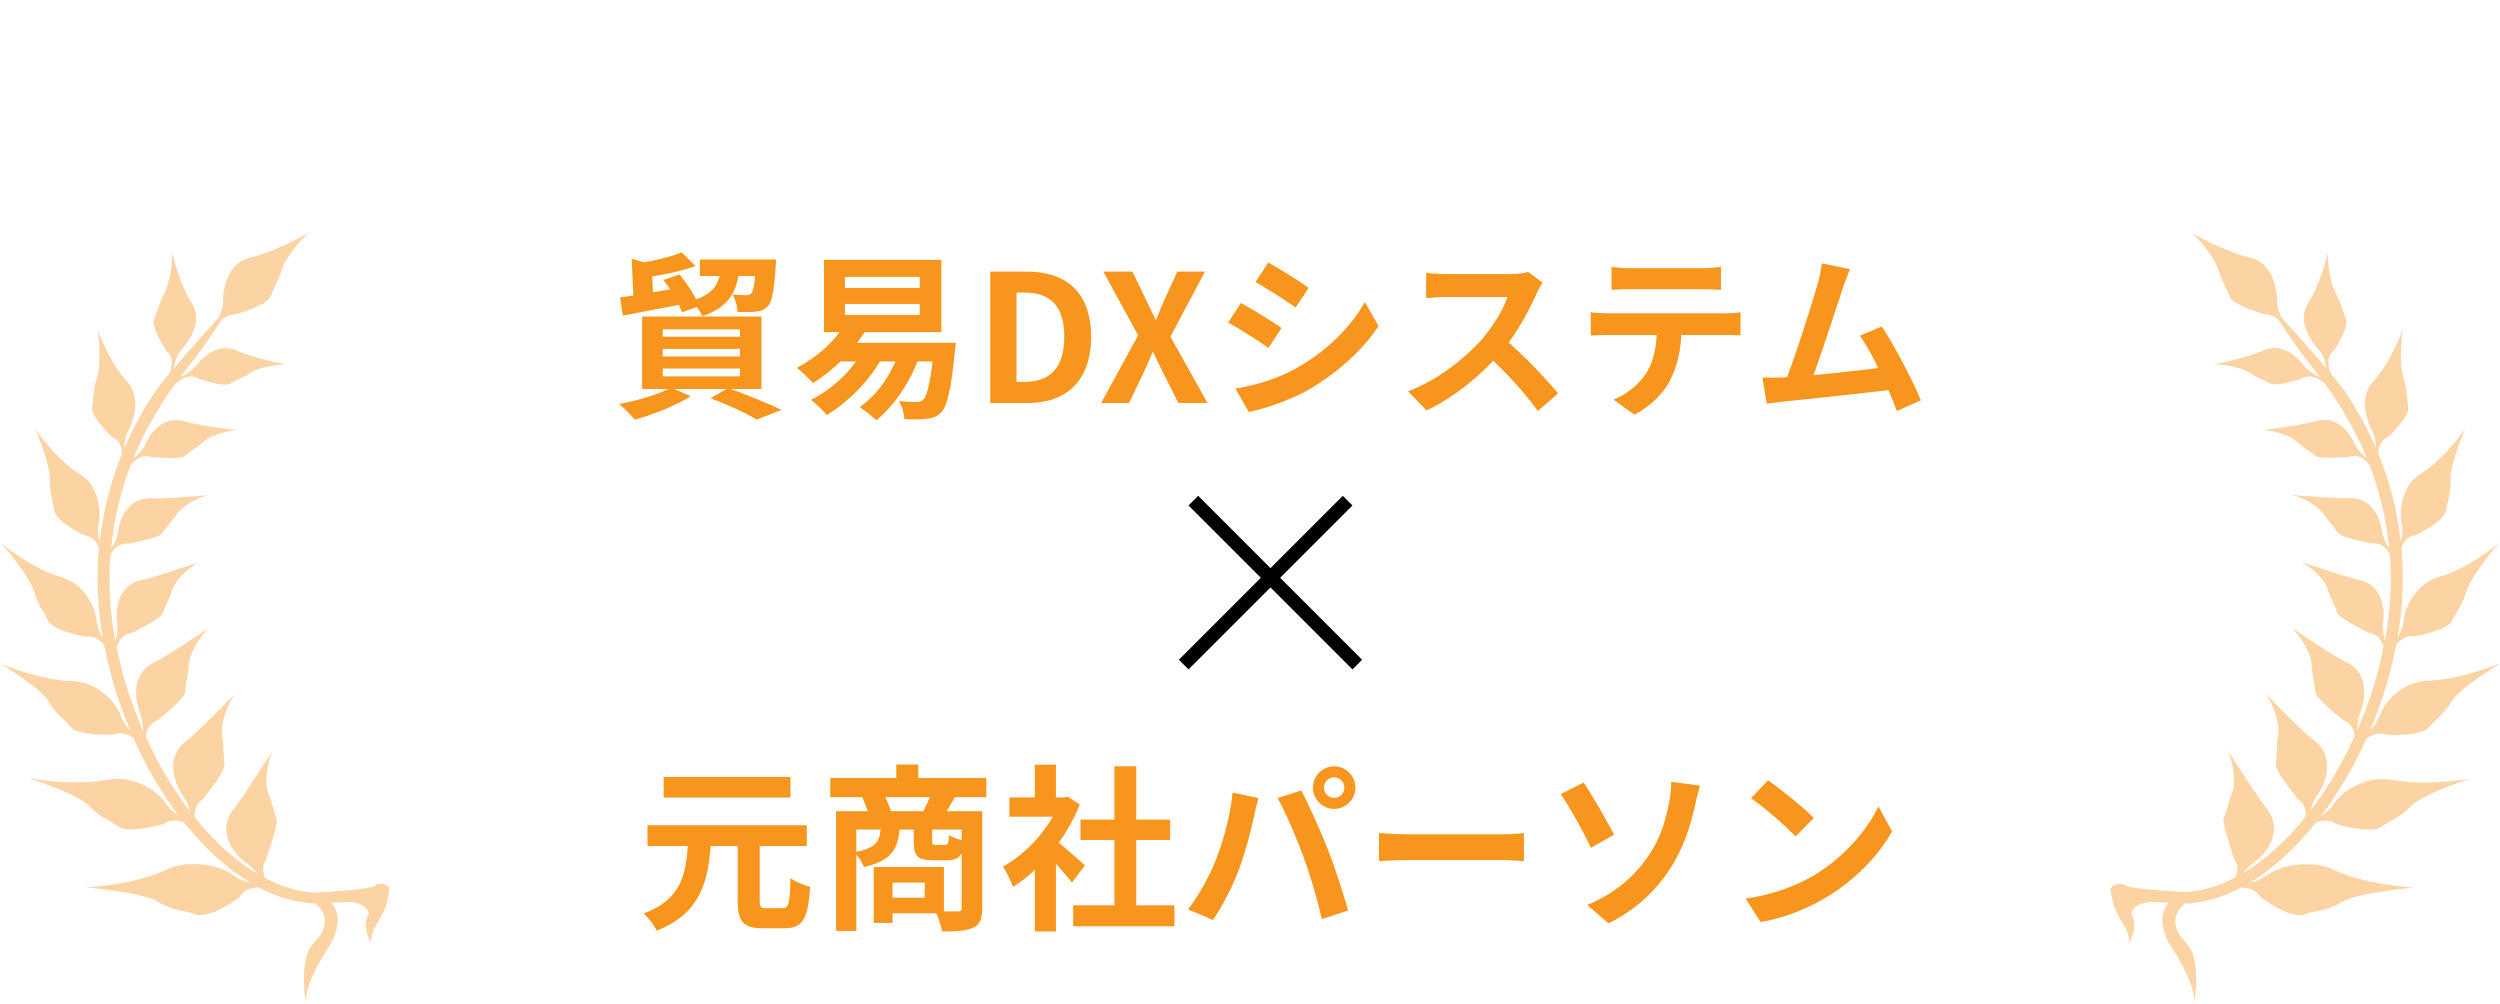 <?xml version="1.0" encoding="UTF-8"?> <svg xmlns="http://www.w3.org/2000/svg" width="366" height="147" viewBox="0 0 366 147" fill="none"><path opacity="0.4" d="M365.774 97.195C365.594 97.272 365.323 97.378 364.977 97.5C364.3 97.758 363.352 98.093 362.283 98.413C361.742 98.58 361.17 98.732 360.583 98.869C360.297 98.945 359.996 99.006 359.695 99.082C359.394 99.143 359.093 99.204 358.792 99.265C357.589 99.493 356.415 99.63 355.392 99.66C354.579 99.676 353.797 99.858 353.06 100.147C352.322 100.437 351.645 100.832 351.028 101.304C349.794 102.263 348.846 103.495 348.365 104.789C348.034 105.686 347.522 106.371 346.98 106.919C347.552 105.58 348.079 104.21 348.56 102.826C349.102 101.273 349.569 99.706 349.99 98.093C350.306 96.861 350.577 95.613 350.817 94.35C350.817 94.35 350.817 94.335 350.848 94.319C350.998 94.152 351.164 93.985 351.344 93.832C351.525 93.68 351.735 93.543 351.946 93.422C352.382 93.193 352.909 93.072 353.496 93.163C353.496 93.163 353.797 93.117 354.278 93.011C354.745 92.904 355.377 92.752 356.024 92.554C356.355 92.448 356.686 92.341 357.002 92.219C357.318 92.098 357.619 91.961 357.89 91.809C358.431 91.519 358.868 91.185 359.018 90.835C359.169 90.485 359.334 90.18 359.5 89.906C359.665 89.617 359.846 89.344 360.026 89.039C360.207 88.735 360.387 88.4 360.568 88.004C360.658 87.807 360.749 87.578 360.839 87.335C360.929 87.091 361.004 86.833 361.095 86.528C361.185 86.239 361.305 85.92 361.471 85.6C361.636 85.265 361.832 84.931 362.058 84.581C362.268 84.231 362.509 83.865 362.765 83.5C363.006 83.135 363.276 82.77 363.532 82.42C363.668 82.237 363.788 82.07 363.924 81.903C364.044 81.735 364.179 81.568 364.3 81.4C364.54 81.081 364.796 80.761 365.007 80.518C365.443 80 365.789 79.605 366 79.422C366 79.422 365.684 79.681 365.127 80.092C364.856 80.29 364.525 80.533 364.164 80.792C363.788 81.05 363.367 81.34 362.93 81.644C362.043 82.222 361.019 82.816 359.981 83.318C359.725 83.439 359.47 83.561 359.214 83.683C358.958 83.789 358.687 83.896 358.431 84.002C357.92 84.2 357.423 84.368 356.957 84.505C356.581 84.611 356.234 84.748 355.903 84.915C355.572 85.083 355.256 85.281 354.955 85.509C354.369 85.95 353.857 86.498 353.421 87.076C352.563 88.248 352.021 89.617 351.871 90.941C351.811 91.596 351.615 92.174 351.374 92.691C351.269 92.919 351.133 93.132 351.013 93.33C351.013 93.3 351.013 93.269 351.028 93.239C351.585 89.967 351.856 86.65 351.75 83.394C351.75 83.196 351.75 82.983 351.735 82.785C351.735 82.587 351.72 82.374 351.705 82.176C351.705 81.979 351.675 81.766 351.675 81.568C351.66 81.37 351.645 81.157 351.63 80.959C351.615 80.761 351.6 80.548 351.585 80.35C351.585 80.29 351.585 80.229 351.57 80.168C351.585 80.122 351.6 80.076 351.63 80.031C351.811 79.65 352.051 79.255 352.382 78.935C352.728 78.616 353.165 78.372 353.722 78.311C353.722 78.311 353.782 78.281 353.902 78.22C354.023 78.159 354.188 78.083 354.384 77.977C354.79 77.763 355.317 77.459 355.858 77.109C356.4 76.759 356.942 76.348 357.363 75.938C357.769 75.527 358.07 75.116 358.115 74.751C358.206 74.035 358.356 73.457 358.522 72.772C358.567 72.605 358.597 72.422 358.627 72.225C358.657 72.042 358.687 71.829 358.702 71.616C358.732 71.403 358.747 71.175 358.762 70.931C358.762 70.688 358.792 70.414 358.762 70.125C358.762 69.836 358.777 69.516 358.838 69.181C358.868 69.014 358.898 68.847 358.928 68.664C358.958 68.481 359.003 68.299 359.048 68.116C359.139 67.751 359.244 67.371 359.364 66.975C359.424 66.792 359.485 66.594 359.545 66.412C359.605 66.214 359.665 66.031 359.725 65.849C359.846 65.468 359.981 65.103 360.117 64.768C360.237 64.418 360.357 64.099 360.478 63.81C360.703 63.231 360.914 62.775 361.05 62.562C361.05 62.562 360.839 62.882 360.448 63.399C360.252 63.658 360.026 63.962 359.771 64.281C359.5 64.616 359.214 64.966 358.883 65.347C358.236 66.092 357.468 66.883 356.686 67.599C355.888 68.329 355.046 68.968 354.263 69.455C353.947 69.653 353.676 69.866 353.421 70.109C353.165 70.353 352.939 70.612 352.744 70.901C352.352 71.464 352.066 72.088 351.856 72.742C351.75 73.061 351.675 73.396 351.615 73.731C351.555 74.066 351.51 74.401 351.495 74.735C351.495 74.903 351.495 75.07 351.495 75.237C351.495 75.405 351.495 75.572 351.495 75.725C351.51 76.044 351.555 76.364 351.615 76.683C351.645 76.835 351.66 76.987 351.675 77.14C351.675 77.292 351.69 77.444 351.69 77.581C351.69 77.87 351.675 78.144 351.645 78.403C351.6 78.692 351.525 78.966 351.449 79.209C351.419 78.996 351.404 78.783 351.374 78.57C351.164 76.987 350.893 75.435 350.562 73.914C350.216 72.407 349.794 70.931 349.328 69.501C349.207 69.151 349.087 68.801 348.967 68.451C348.831 68.101 348.711 67.766 348.575 67.416C348.455 67.066 348.305 66.731 348.169 66.397C348.169 66.305 348.169 66.214 348.184 66.108C348.244 65.712 348.35 65.286 348.56 64.905C348.786 64.525 349.102 64.19 349.599 63.977C349.599 63.977 349.809 63.794 350.11 63.49C350.411 63.186 350.802 62.775 351.194 62.303C351.585 61.847 351.961 61.329 352.232 60.842C352.488 60.371 352.638 59.914 352.578 59.58C352.548 59.412 352.533 59.245 352.503 59.093C352.488 58.925 352.458 58.773 352.443 58.621C352.412 58.301 352.382 57.982 352.352 57.647C352.307 57.312 352.262 56.947 352.187 56.536C352.142 56.338 352.096 56.125 352.051 55.897C351.991 55.669 351.916 55.425 351.841 55.182C351.525 54.162 351.465 52.625 351.51 51.21C351.525 50.51 351.57 49.841 351.63 49.293C351.675 48.745 351.75 48.319 351.826 48.091C351.826 48.091 351.705 48.425 351.495 48.958C351.284 49.491 350.953 50.236 350.562 51.058C350.366 51.469 350.14 51.895 349.9 52.321C349.659 52.747 349.403 53.188 349.132 53.599C348.861 54.01 348.591 54.421 348.305 54.801C348.019 55.182 347.718 55.547 347.432 55.851C346.965 56.353 346.665 56.916 346.469 57.525C346.379 57.83 346.303 58.134 346.273 58.453C346.228 58.773 346.228 59.077 346.243 59.412C346.243 59.732 346.288 60.051 346.349 60.371C346.379 60.538 346.409 60.69 346.439 60.842C346.469 60.995 346.514 61.147 346.559 61.299C346.74 61.908 346.965 62.501 347.251 63.034C347.387 63.292 347.492 63.566 347.582 63.825C347.628 63.962 347.658 64.084 347.688 64.205C347.718 64.327 347.748 64.464 347.763 64.586C347.808 64.921 347.823 65.225 347.808 65.514C347.793 65.468 347.763 65.423 347.748 65.392C347.673 65.225 347.597 65.058 347.537 64.905C347.462 64.738 347.402 64.586 347.312 64.418C347.161 64.099 347.011 63.779 346.86 63.475C346.71 63.155 346.544 62.851 346.394 62.547C346.318 62.395 346.243 62.242 346.153 62.09C346.078 61.938 345.987 61.786 345.912 61.649C345.837 61.497 345.747 61.36 345.671 61.208C345.626 61.132 345.596 61.056 345.551 60.979C345.506 60.903 345.461 60.842 345.431 60.766C345.265 60.477 345.1 60.188 344.934 59.914C344.769 59.625 344.603 59.351 344.438 59.077C344.362 58.94 344.272 58.803 344.197 58.666C344.106 58.529 344.031 58.392 343.941 58.271C343.098 56.932 342.12 55.745 341.187 54.634C341.187 54.604 341.172 54.573 341.157 54.543C341.067 54.299 340.962 53.965 340.917 53.584C340.871 53.204 340.856 52.793 340.962 52.397C341.067 52.002 341.293 51.621 341.699 51.317C341.699 51.317 341.849 51.104 342.045 50.769C342.256 50.434 342.527 49.962 342.767 49.46C343.279 48.456 343.7 47.284 343.459 46.706C342.978 45.58 342.797 44.53 341.91 42.856C341.684 42.43 341.503 41.898 341.338 41.319C341.187 40.741 341.067 40.117 340.977 39.524C340.811 38.337 340.766 37.241 340.871 36.83C340.871 36.83 340.796 37.135 340.661 37.637C340.525 38.139 340.315 38.839 340.044 39.63C339.517 41.197 338.75 43.115 337.862 44.469C337.516 45.002 337.335 45.58 337.29 46.158C337.245 46.736 337.32 47.33 337.501 47.908C337.847 49.065 338.554 50.16 339.306 51.012C339.502 51.225 339.653 51.454 339.803 51.667C339.938 51.895 340.059 52.108 340.149 52.336C340.33 52.778 340.45 53.204 340.51 53.569C340.525 53.691 340.54 53.782 340.54 53.904C340.224 53.523 339.923 53.158 339.638 52.808C339.337 52.412 336.252 48.958 334.04 46.493C333.664 45.824 333.363 45.017 333.363 44.089C333.363 41.563 332.325 38.382 329.405 37.713C325.719 36.876 320.633 34 320.633 34C321.476 34.487 324.109 37.439 324.711 39.371C325.313 41.304 325.975 42.232 326.441 43.465C326.908 44.682 331.512 46.021 331.512 46.021C332.264 46.006 332.927 46.31 333.498 46.736C334.296 47.939 336.703 51.484 337.35 52.275C337.742 52.747 338.133 53.234 338.539 53.751C338.9 54.208 339.261 54.695 339.638 55.197C339.502 55.151 339.367 55.09 339.231 55.03C339.066 54.953 338.9 54.862 338.735 54.756C338.554 54.664 338.389 54.543 338.208 54.406C338.027 54.269 337.862 54.132 337.696 53.964C337.531 53.797 337.365 53.614 337.215 53.417C337.14 53.31 337.064 53.204 336.974 53.112C336.884 53.006 336.794 52.914 336.703 52.808C336.523 52.61 336.312 52.428 336.101 52.245C335.891 52.062 335.665 51.895 335.424 51.743C335.184 51.591 334.943 51.454 334.687 51.347C333.679 50.891 332.535 50.769 331.437 51.271C330.037 51.91 328.172 52.412 326.667 52.778C325.915 52.96 325.237 53.097 324.756 53.204C324.274 53.295 323.989 53.356 323.989 53.356C324.38 53.295 325.373 53.356 326.426 53.569C326.968 53.675 327.495 53.797 328.006 53.964C328.503 54.132 328.939 54.314 329.285 54.528C329.947 54.953 330.489 55.227 330.985 55.471C331.482 55.699 331.918 55.897 332.355 56.156C332.58 56.293 332.957 56.308 333.423 56.262C333.89 56.217 334.431 56.11 334.943 56.004C335.966 55.76 336.899 55.471 336.899 55.471C337.275 55.212 337.681 55.106 338.073 55.106C338.464 55.106 338.84 55.227 339.156 55.364C339.487 55.501 339.758 55.684 339.953 55.836C340.149 55.988 340.254 56.08 340.254 56.08C340.254 56.08 340.269 56.064 340.285 56.049C340.992 57.038 341.714 58.073 342.421 59.199C342.496 59.321 342.587 59.458 342.662 59.595C342.752 59.716 342.827 59.853 342.903 59.99C343.068 60.249 343.219 60.523 343.384 60.797C343.535 61.071 343.7 61.345 343.851 61.634C343.896 61.71 343.926 61.771 343.971 61.847C344.016 61.923 344.046 61.984 344.091 62.06C344.167 62.212 344.242 62.349 344.317 62.486C344.392 62.638 344.468 62.775 344.558 62.912C344.633 63.064 344.708 63.201 344.784 63.353C344.934 63.642 345.085 63.947 345.235 64.251C345.385 64.555 345.521 64.86 345.671 65.164C345.747 65.316 345.807 65.468 345.882 65.636C345.957 65.803 346.017 65.955 346.093 66.108C346.153 66.26 346.228 66.427 346.303 66.579C346.364 66.747 346.439 66.899 346.499 67.066C346.454 67.036 346.409 67.005 346.349 66.96C346.198 66.838 346.048 66.716 345.897 66.564C345.747 66.427 345.581 66.26 345.446 66.077C345.295 65.91 345.16 65.712 345.024 65.499C344.889 65.286 344.769 65.073 344.663 64.829C344.618 64.707 344.558 64.586 344.483 64.464C344.422 64.342 344.347 64.221 344.272 64.099C344.122 63.855 343.956 63.627 343.79 63.384C343.61 63.155 343.414 62.942 343.204 62.745C343.098 62.638 342.993 62.547 342.873 62.455C342.767 62.364 342.647 62.273 342.527 62.197C342.045 61.877 341.518 61.634 340.947 61.527C340.375 61.421 339.788 61.436 339.156 61.618C338.359 61.847 337.456 62.029 336.553 62.197C335.65 62.349 334.732 62.486 333.92 62.608C333.513 62.653 333.137 62.714 332.791 62.76C332.445 62.805 332.144 62.851 331.888 62.882C331.377 62.942 331.076 62.973 331.076 62.973C331.482 62.927 332.475 63.064 333.498 63.353C333.634 63.384 333.754 63.429 333.89 63.475C334.025 63.505 334.145 63.566 334.266 63.597C334.522 63.688 334.762 63.779 335.003 63.886C335.469 64.099 335.876 64.342 336.177 64.601C336.463 64.844 336.718 65.073 336.974 65.255C337.095 65.347 337.215 65.438 337.335 65.529C337.456 65.621 337.561 65.697 337.681 65.773C338.133 66.077 338.524 66.351 338.9 66.686C339.096 66.853 339.487 66.944 339.984 66.99C340.48 67.036 341.067 67.036 341.624 67.02C342.752 66.99 343.79 66.914 343.79 66.914C344.257 66.731 344.708 66.716 345.115 66.807C345.22 66.838 345.31 66.853 345.416 66.899C345.506 66.929 345.596 66.975 345.686 67.02C345.867 67.112 346.033 67.218 346.183 67.34C346.469 67.568 346.71 67.812 346.875 68.01C346.875 68.04 346.89 68.055 346.905 68.086C347.026 68.42 347.146 68.755 347.281 69.09C347.402 69.425 347.507 69.76 347.628 70.109C348.079 71.494 348.47 72.909 348.816 74.37C349.147 75.831 349.403 77.338 349.614 78.874C349.659 79.255 349.704 79.65 349.749 80.031C349.749 80.107 349.749 80.198 349.779 80.274C349.554 79.97 349.328 79.605 349.147 79.194C349.102 79.072 349.057 78.966 349.012 78.844C348.967 78.722 348.922 78.6 348.891 78.479C348.816 78.235 348.756 77.961 348.726 77.672C348.696 77.383 348.636 77.109 348.545 76.82C348.47 76.531 348.365 76.242 348.259 75.953C348.139 75.664 348.004 75.39 347.838 75.131C347.688 74.872 347.507 74.614 347.312 74.385C347.116 74.157 346.89 73.944 346.664 73.761C346.544 73.67 346.424 73.579 346.288 73.503C346.153 73.427 346.033 73.351 345.882 73.29C345.325 73.031 344.708 72.894 344.016 72.925C343.791 72.925 343.565 72.925 343.339 72.925C343.113 72.925 342.873 72.925 342.632 72.925C342.15 72.925 341.654 72.879 341.172 72.864C340.676 72.833 340.194 72.803 339.728 72.772C339.261 72.742 338.795 72.712 338.358 72.681C336.658 72.559 335.349 72.453 335.349 72.453C335.56 72.468 335.921 72.559 336.327 72.696C336.733 72.849 337.215 73.046 337.711 73.305C337.952 73.427 338.193 73.579 338.419 73.716C338.644 73.868 338.885 74.02 339.096 74.172C339.306 74.34 339.487 74.507 339.653 74.659C339.743 74.751 339.818 74.827 339.893 74.903C339.923 74.948 339.969 74.979 339.999 75.025C340.029 75.07 340.059 75.116 340.089 75.146C340.3 75.466 340.51 75.755 340.721 76.014C340.917 76.272 341.097 76.501 341.278 76.714C341.654 77.14 341.97 77.52 342.256 77.961C342.331 78.068 342.466 78.174 342.632 78.281C342.797 78.372 343.023 78.479 343.264 78.57C343.745 78.753 344.362 78.92 344.949 79.057C345.536 79.194 346.108 79.316 346.529 79.407C346.95 79.498 347.221 79.544 347.221 79.544C347.763 79.483 348.229 79.59 348.606 79.803C348.997 80.016 349.313 80.32 349.538 80.639C349.674 80.822 349.779 80.99 349.87 81.172C349.87 81.172 349.87 81.172 349.87 81.203C349.885 81.4 349.9 81.598 349.915 81.796C349.915 81.994 349.93 82.192 349.945 82.374C349.945 82.572 349.975 82.77 349.975 82.968C349.975 83.165 349.975 83.363 349.99 83.561C350.08 86.696 349.824 89.906 349.283 93.087C349.238 93.315 349.192 93.543 349.147 93.772C349.117 93.68 349.087 93.589 349.057 93.498C348.997 93.269 348.952 93.026 348.907 92.767C348.891 92.646 348.876 92.509 348.861 92.372C348.861 92.235 348.846 92.098 348.846 91.961C348.846 91.824 348.846 91.672 348.846 91.535C348.846 91.383 348.876 91.246 348.891 91.094C348.937 90.789 348.967 90.47 348.967 90.165C348.967 89.846 348.967 89.526 348.922 89.191C348.876 88.872 348.816 88.552 348.741 88.233C348.651 87.913 348.545 87.609 348.41 87.32C348.275 87.031 348.109 86.757 347.928 86.498C347.733 86.239 347.522 86.011 347.281 85.798C346.785 85.387 346.183 85.083 345.461 84.915C344.543 84.718 343.535 84.413 342.557 84.109C342.06 83.957 341.564 83.789 341.082 83.637C340.601 83.485 340.149 83.333 339.713 83.181C339.276 83.044 338.87 82.907 338.509 82.8C338.328 82.739 338.148 82.694 337.997 82.633C337.832 82.587 337.681 82.526 337.546 82.481C337.004 82.298 336.673 82.176 336.673 82.176C336.779 82.222 336.914 82.283 337.079 82.374C337.155 82.42 337.245 82.466 337.335 82.526C337.426 82.587 337.516 82.633 337.621 82.709C337.817 82.831 338.012 82.968 338.223 83.135C338.328 83.211 338.434 83.287 338.539 83.379C338.644 83.47 338.75 83.561 338.855 83.652C338.96 83.744 339.066 83.85 339.171 83.942C339.276 84.033 339.382 84.139 339.472 84.246C339.668 84.459 339.848 84.672 340.029 84.885C340.194 85.098 340.345 85.326 340.465 85.539C340.525 85.646 340.585 85.752 340.631 85.859C340.676 85.965 340.721 86.072 340.751 86.163C340.811 86.361 340.886 86.544 340.947 86.711C341.007 86.878 341.067 87.046 341.142 87.213C341.202 87.365 341.278 87.517 341.338 87.67C341.398 87.822 341.458 87.959 341.518 88.096C341.579 88.233 341.639 88.37 341.699 88.491C341.759 88.628 341.804 88.75 341.864 88.872C341.97 89.13 342.075 89.374 342.15 89.648C342.226 89.922 342.557 90.226 343.023 90.546C343.475 90.865 344.046 91.2 344.603 91.504C345.16 91.809 345.717 92.098 346.108 92.296C346.514 92.493 346.785 92.63 346.785 92.63C347.357 92.722 347.793 92.95 348.139 93.285C348.47 93.604 348.696 94.015 348.846 94.395C348.891 94.502 348.907 94.609 348.937 94.715C348.726 95.765 348.5 96.8 348.244 97.819C347.838 99.387 347.372 100.908 346.86 102.415C346.333 103.936 345.762 105.412 345.13 106.873C345.13 106.843 345.13 106.828 345.13 106.797C345.13 106.539 345.13 106.28 345.16 106.006C345.19 105.732 345.22 105.443 345.295 105.154C345.37 104.865 345.446 104.56 345.566 104.256C346.048 103.039 346.288 101.547 346.017 100.208C345.957 99.874 345.867 99.539 345.732 99.234C345.596 98.93 345.446 98.626 345.25 98.352C344.859 97.804 344.317 97.332 343.61 96.982C342.722 96.556 341.774 95.993 340.841 95.4C339.908 94.822 338.99 94.213 338.178 93.68C336.583 92.63 335.349 91.824 335.349 91.824C335.545 91.961 335.846 92.235 336.162 92.615C336.327 92.798 336.493 93.011 336.658 93.254C336.824 93.483 336.989 93.741 337.155 94C337.32 94.259 337.471 94.532 337.621 94.806C337.772 95.08 337.907 95.369 338.012 95.643C338.118 95.917 338.223 96.191 338.283 96.45C338.343 96.709 338.389 96.952 338.404 97.18C338.419 97.408 338.434 97.621 338.449 97.819C338.464 98.017 338.494 98.215 338.524 98.397C338.569 98.763 338.629 99.097 338.69 99.417C338.795 100.041 338.915 100.604 338.945 101.213C338.96 101.517 339.231 101.913 339.607 102.354C339.803 102.582 340.029 102.81 340.269 103.039C340.51 103.267 340.751 103.495 341.007 103.723C341.503 104.165 342.015 104.576 342.376 104.88C342.572 105.032 342.722 105.154 342.827 105.245C342.933 105.336 342.993 105.382 342.993 105.382C343.565 105.595 343.971 105.945 344.242 106.356C344.377 106.554 344.483 106.782 344.558 107.01C344.633 107.238 344.678 107.452 344.708 107.68C344.708 107.71 344.708 107.741 344.708 107.771C344.212 108.882 343.685 109.978 343.128 111.027C341.699 113.721 340.119 116.216 338.434 118.438C338.374 118.529 338.313 118.605 338.238 118.682C338.283 118.484 338.328 118.301 338.404 118.103C338.494 117.829 338.614 117.54 338.75 117.266C338.885 116.977 339.051 116.703 339.261 116.414C340.059 115.273 340.646 113.797 340.691 112.351C340.706 111.636 340.601 110.921 340.315 110.267C340.029 109.612 339.577 109.019 338.93 108.517C338.524 108.197 338.103 107.847 337.681 107.467C337.26 107.102 336.839 106.691 336.417 106.295C335.996 105.899 335.59 105.489 335.199 105.093C334.807 104.697 334.416 104.317 334.055 103.952C332.641 102.521 331.557 101.426 331.557 101.426C331.648 101.517 331.753 101.654 331.858 101.821C331.963 101.989 332.084 102.187 332.219 102.43C332.34 102.658 332.475 102.917 332.595 103.191C332.716 103.465 332.836 103.754 332.942 104.058C333.062 104.363 333.152 104.667 333.242 104.986C333.333 105.306 333.408 105.626 333.453 105.93C333.483 106.082 333.498 106.234 333.528 106.386C333.543 106.539 333.558 106.675 333.558 106.812C333.558 107.086 333.558 107.36 333.528 107.588C333.483 107.817 333.468 108.045 333.438 108.258C333.423 108.471 333.393 108.669 333.378 108.851C333.363 109.049 333.348 109.232 333.348 109.399C333.348 109.582 333.333 109.749 333.318 109.917C333.318 110.084 333.318 110.251 333.303 110.404C333.303 110.571 333.288 110.708 333.273 110.875C333.273 111.027 333.258 111.18 333.242 111.332C333.227 111.484 333.197 111.636 333.182 111.788C333.152 111.94 333.182 112.138 333.273 112.351C333.348 112.564 333.468 112.823 333.619 113.082C333.769 113.34 333.95 113.63 334.13 113.919C334.326 114.208 334.521 114.497 334.732 114.786C335.138 115.349 335.545 115.897 335.861 116.292C336.162 116.688 336.372 116.947 336.372 116.947C336.914 117.297 337.23 117.753 337.395 118.225C337.561 118.666 337.576 119.138 337.531 119.564C336.116 121.314 334.657 122.897 333.182 124.236C331.542 125.727 329.887 126.929 328.322 127.857C328.397 127.766 328.473 127.675 328.563 127.568C328.954 127.112 329.421 126.67 330.007 126.244C330.594 125.833 331.151 125.301 331.617 124.707C332.084 124.099 332.46 123.429 332.686 122.714C332.746 122.531 332.791 122.364 332.821 122.181C332.851 121.999 332.881 121.816 332.896 121.634C332.896 121.451 332.911 121.268 332.911 121.086C332.911 120.903 332.881 120.721 332.851 120.538C332.791 120.173 332.686 119.823 332.535 119.473C332.37 119.123 332.159 118.773 331.903 118.438C331.572 118.012 331.226 117.555 330.895 117.084C330.564 116.612 330.218 116.11 329.887 115.608C329.556 115.121 329.24 114.619 328.924 114.132C328.608 113.66 328.307 113.188 328.021 112.747C327.735 112.306 327.464 111.895 327.224 111.53C326.983 111.164 326.757 110.83 326.577 110.556C326.216 110.008 326.005 109.688 326.005 109.688C326.14 109.901 326.321 110.297 326.486 110.799C326.562 111.043 326.652 111.317 326.712 111.621C326.727 111.697 326.742 111.773 326.772 111.849C326.772 111.925 326.802 112.001 326.817 112.077C326.847 112.23 326.878 112.382 326.908 112.549C326.968 112.869 326.998 113.188 327.028 113.508C327.058 113.827 327.058 114.147 327.058 114.451C327.058 114.756 327.028 115.045 326.983 115.303C326.968 115.44 326.938 115.562 326.908 115.684C326.878 115.79 326.832 115.912 326.802 116.003C326.757 116.11 326.727 116.201 326.682 116.308C326.637 116.399 326.607 116.49 326.577 116.582C326.516 116.764 326.456 116.947 326.396 117.114C326.291 117.449 326.2 117.769 326.125 118.058C326.08 118.21 326.05 118.347 326.005 118.484C325.96 118.621 325.93 118.758 325.884 118.895C325.869 118.955 325.839 119.032 325.824 119.092L325.794 119.199L325.749 119.29C325.704 119.412 325.644 119.549 325.584 119.671C325.553 119.731 325.538 119.823 325.523 119.914C325.523 120.005 325.523 120.097 325.523 120.218C325.538 120.447 325.599 120.721 325.659 121.025C325.794 121.618 326.005 122.334 326.216 123.018C326.426 123.718 326.637 124.373 326.787 124.86C326.953 125.346 327.043 125.666 327.043 125.666C327.419 126.214 327.57 126.762 327.54 127.294C327.54 127.431 327.525 127.553 327.495 127.69C327.464 127.812 327.434 127.933 327.404 128.055C327.359 128.177 327.314 128.299 327.269 128.405C327.269 128.42 327.254 128.435 327.239 128.451C326.637 128.77 326.05 129.044 325.508 129.272C325.313 129.348 325.132 129.425 324.952 129.501C324.771 129.562 324.59 129.638 324.41 129.698C324.229 129.759 324.064 129.82 323.883 129.866C323.718 129.912 323.552 129.972 323.387 130.018C322.078 130.368 321.039 130.505 320.332 130.566C320.242 130.566 320.167 130.566 320.076 130.581C320.031 130.581 320.001 130.581 319.971 130.581C319.941 130.581 319.896 130.581 319.866 130.581C319.73 130.581 319.61 130.581 319.52 130.581C319.339 130.581 316.871 130.383 316.871 130.383C316.871 130.383 312.252 130.155 311.078 129.592C310.461 129.303 309.694 129.333 309.212 129.79C308.776 130.201 309.107 130.946 309.363 132.103C309.904 134.568 311.951 135.998 311.635 138.129C311.635 138.129 313.2 135.77 312.026 133.777C312.026 133.777 312.207 131.692 316.254 132.103C316.254 132.103 316.826 132.133 317.488 132.179C316.585 133.244 315.728 135.39 318.105 139.011C321.476 144.17 321.295 146.635 321.235 147C321.325 146.437 322.243 140.259 320.152 138.144C317.398 135.359 318.526 133.427 319.866 132.27C319.896 132.27 319.911 132.27 319.941 132.27H320.061C320.061 132.27 320.152 132.27 320.197 132.27C320.287 132.27 320.377 132.27 320.483 132.255C321.28 132.194 322.454 132.042 323.898 131.646C324.079 131.601 324.259 131.54 324.455 131.479C324.636 131.418 324.831 131.372 325.027 131.296C325.222 131.235 325.418 131.159 325.629 131.083C325.824 131.007 326.035 130.916 326.246 130.84C326.878 130.581 327.54 130.262 328.202 129.912C328.638 129.942 329.105 130.033 329.541 130.185C330.068 130.398 330.564 130.733 330.91 131.311C330.91 131.311 331.181 131.525 331.632 131.844C332.084 132.148 332.716 132.559 333.408 132.924C333.754 133.107 334.115 133.29 334.491 133.442C334.868 133.594 335.229 133.731 335.59 133.822C336.297 134.005 336.974 134.066 337.426 133.883C337.651 133.792 337.877 133.716 338.073 133.655C338.283 133.594 338.464 133.548 338.659 133.503C339.036 133.411 339.412 133.351 339.803 133.274C339.999 133.229 340.209 133.183 340.42 133.122C340.525 133.092 340.646 133.061 340.751 133.016C340.871 132.985 340.977 132.94 341.112 132.894C341.353 132.803 341.624 132.696 341.91 132.559C342.196 132.422 342.496 132.255 342.827 132.057C343.159 131.859 343.55 131.692 343.986 131.54C344.438 131.388 344.919 131.251 345.431 131.129C345.957 131.007 346.484 130.901 347.041 130.794C347.597 130.703 348.154 130.596 348.711 130.52C350.923 130.185 353.014 129.957 353.646 129.927C353.646 129.927 353.526 129.927 353.3 129.912C353.075 129.912 352.744 129.881 352.337 129.851C351.931 129.82 351.434 129.759 350.908 129.698C350.366 129.638 349.764 129.562 349.147 129.455C347.898 129.257 346.529 128.983 345.22 128.618C343.911 128.268 342.677 127.827 341.669 127.34C340.871 126.959 339.999 126.731 339.096 126.609C338.644 126.549 338.193 126.518 337.742 126.518C337.516 126.518 337.29 126.518 337.064 126.533C336.839 126.533 336.613 126.564 336.402 126.579C336.297 126.579 336.177 126.609 336.071 126.625C335.966 126.625 335.846 126.655 335.74 126.67C335.515 126.701 335.304 126.746 335.093 126.792C334.883 126.838 334.672 126.883 334.461 126.944C334.251 127.005 334.055 127.066 333.859 127.142C333.664 127.203 333.468 127.279 333.273 127.355C333.077 127.431 332.896 127.522 332.716 127.614C332.355 127.796 332.024 128.009 331.693 128.222C331.542 128.329 331.377 128.451 331.211 128.542C331.046 128.633 330.88 128.725 330.715 128.801C330.399 128.953 330.068 129.075 329.752 129.151C329.676 129.181 329.601 129.196 329.511 129.212C329.451 129.212 329.375 129.242 329.315 129.257C330.97 128.268 332.686 127.02 334.371 125.468C335.966 124.023 337.546 122.318 339.051 120.416C339.231 120.355 339.412 120.279 339.622 120.249C339.878 120.188 340.149 120.158 340.42 120.158C340.962 120.158 341.533 120.279 342.06 120.66C342.06 120.66 342.135 120.69 342.286 120.721C342.421 120.766 342.632 120.812 342.888 120.888C343.399 121.01 344.091 121.177 344.844 121.284C345.581 121.405 346.379 121.481 347.056 121.451C347.221 121.451 347.402 121.436 347.552 121.421C347.703 121.405 347.853 121.375 347.989 121.344C348.259 121.268 348.485 121.177 348.666 121.04C348.831 120.903 348.997 120.781 349.147 120.69C349.298 120.584 349.463 120.492 349.614 120.401C349.764 120.31 349.915 120.234 350.08 120.142C350.231 120.066 350.396 119.975 350.547 119.884C351.194 119.518 351.916 119.062 352.849 118.103C353.315 117.616 354.038 117.16 354.865 116.719C355.286 116.506 355.723 116.292 356.189 116.079C356.641 115.866 357.122 115.669 357.589 115.486C358.055 115.303 358.507 115.121 358.958 114.953C359.394 114.786 359.816 114.649 360.192 114.497C360.944 114.238 361.531 114.04 361.832 113.98C361.832 113.98 361.712 113.995 361.501 114.025C361.29 114.056 360.989 114.101 360.598 114.147C360.222 114.193 359.771 114.253 359.259 114.314C358.747 114.375 358.191 114.421 357.604 114.451C357.002 114.497 356.385 114.527 355.753 114.543C355.121 114.543 354.459 114.543 353.827 114.543C353.511 114.543 353.195 114.512 352.879 114.497C352.563 114.466 352.262 114.451 351.946 114.421C351.344 114.36 350.772 114.284 350.246 114.177C349.824 114.086 349.403 114.056 348.982 114.056C348.56 114.056 348.139 114.071 347.718 114.132C346.89 114.253 346.063 114.482 345.31 114.816C343.79 115.486 342.481 116.475 341.654 117.692C341.443 117.997 341.217 118.271 340.992 118.514C340.751 118.758 340.51 118.971 340.254 119.153C340.119 119.26 339.984 119.336 339.848 119.412C341.579 117.114 343.204 114.558 344.678 111.788C345.31 110.601 345.897 109.354 346.469 108.091C346.845 107.832 347.266 107.604 347.748 107.482C348.004 107.421 348.275 107.391 348.545 107.391C348.816 107.391 349.102 107.467 349.388 107.573C349.388 107.573 350.682 107.649 352.112 107.543C352.834 107.497 353.571 107.391 354.203 107.223C354.835 107.056 355.347 106.828 355.587 106.508C355.708 106.356 355.828 106.219 355.949 106.082C356.069 105.945 356.189 105.823 356.31 105.717C356.55 105.489 356.806 105.26 357.062 105.017C357.318 104.773 357.589 104.499 357.89 104.149C358.176 103.799 358.476 103.389 358.807 102.841C358.973 102.567 359.184 102.293 359.439 102.004C359.71 101.73 359.996 101.441 360.327 101.152C360.493 101.015 360.658 100.863 360.839 100.726C361.004 100.589 361.185 100.437 361.381 100.3C361.742 100.011 362.133 99.737 362.509 99.463C362.885 99.189 363.261 98.93 363.623 98.687C363.984 98.443 364.315 98.215 364.631 98.017C364.947 97.819 365.218 97.637 365.458 97.5C365.684 97.363 365.88 97.256 366 97.18C366 97.18 365.895 97.226 365.714 97.302L365.774 97.195Z" fill="#F8951D"></path><path opacity="0.4" d="M54.959 129.682C53.786 130.231 49.169 130.474 49.169 130.474C49.169 130.474 46.702 130.672 46.522 130.672C46.431 130.672 46.311 130.672 46.176 130.672C46.145 130.672 46.1 130.672 46.07 130.672C46.04 130.672 45.995 130.672 45.965 130.672C45.89 130.672 45.8 130.672 45.709 130.657C45.002 130.611 43.95 130.474 42.656 130.109C42.491 130.063 42.325 130.002 42.16 129.956C41.994 129.911 41.814 129.85 41.633 129.789C41.453 129.728 41.272 129.667 41.092 129.591C40.911 129.515 40.716 129.438 40.535 129.362C39.979 129.134 39.392 128.844 38.806 128.54C38.806 128.525 38.791 128.509 38.776 128.494C38.715 128.372 38.67 128.266 38.64 128.144C38.595 128.022 38.565 127.9 38.55 127.778C38.52 127.656 38.52 127.519 38.505 127.382C38.49 126.849 38.625 126.301 39.001 125.753C39.001 125.753 39.106 125.433 39.257 124.945C39.407 124.458 39.618 123.803 39.828 123.102C40.039 122.417 40.249 121.701 40.385 121.107C40.46 120.802 40.505 120.528 40.52 120.3C40.52 120.193 40.52 120.087 40.52 119.995C40.52 119.904 40.49 119.828 40.46 119.751C40.4 119.614 40.355 119.493 40.31 119.371L40.279 119.279L40.249 119.173C40.249 119.173 40.204 119.036 40.189 118.975C40.144 118.838 40.114 118.701 40.069 118.563C40.024 118.426 39.994 118.274 39.949 118.137C39.873 117.848 39.783 117.528 39.663 117.193C39.603 117.025 39.558 116.842 39.482 116.66C39.452 116.568 39.407 116.477 39.377 116.385C39.347 116.294 39.302 116.187 39.257 116.081C39.212 115.974 39.182 115.868 39.151 115.761C39.121 115.639 39.091 115.517 39.076 115.38C39.031 115.106 39.001 114.832 39.001 114.527C39.001 114.223 39.001 113.918 39.031 113.583C39.061 113.263 39.091 112.943 39.151 112.623C39.182 112.471 39.212 112.303 39.242 112.151C39.257 112.075 39.272 111.999 39.287 111.923C39.302 111.846 39.317 111.77 39.332 111.694C39.407 111.39 39.482 111.115 39.558 110.872C39.723 110.369 39.889 109.973 40.039 109.76C40.039 109.76 39.828 110.095 39.467 110.628C39.287 110.902 39.076 111.237 38.821 111.603C38.58 111.968 38.309 112.395 38.023 112.821C37.738 113.263 37.437 113.735 37.121 114.207C36.805 114.695 36.474 115.197 36.158 115.685C35.827 116.187 35.496 116.69 35.151 117.162C34.82 117.634 34.474 118.091 34.143 118.518C33.872 118.853 33.661 119.188 33.511 119.553C33.346 119.904 33.255 120.254 33.195 120.62C33.165 120.802 33.15 120.985 33.135 121.168C33.135 121.351 33.135 121.534 33.15 121.716C33.165 121.899 33.195 122.082 33.225 122.265C33.255 122.447 33.316 122.615 33.361 122.798C33.586 123.514 33.962 124.184 34.429 124.793C34.895 125.387 35.451 125.935 36.038 126.331C36.61 126.743 37.091 127.2 37.482 127.656C37.557 127.748 37.632 127.854 37.723 127.946C36.158 127.017 34.519 125.813 32.864 124.321C31.39 122.98 29.931 121.396 28.518 119.645C28.488 119.203 28.503 118.746 28.653 118.305C28.818 117.817 29.149 117.375 29.676 117.025C29.676 117.025 29.886 116.766 30.187 116.37C30.503 115.974 30.909 115.441 31.315 114.862C31.526 114.573 31.721 114.283 31.917 113.994C32.112 113.705 32.278 113.415 32.428 113.156C32.579 112.882 32.699 112.639 32.774 112.425C32.849 112.212 32.879 112.014 32.864 111.862C32.834 111.709 32.819 111.557 32.804 111.405C32.789 111.252 32.774 111.1 32.774 110.948C32.774 110.796 32.759 110.643 32.744 110.476C32.744 110.323 32.744 110.156 32.729 109.988C32.729 109.821 32.729 109.653 32.699 109.47C32.699 109.303 32.684 109.105 32.669 108.922C32.654 108.724 32.624 108.526 32.609 108.328C32.579 108.115 32.564 107.902 32.518 107.658C32.473 107.429 32.473 107.171 32.488 106.881C32.488 106.744 32.503 106.592 32.518 106.455C32.533 106.302 32.564 106.15 32.594 105.998C32.654 105.693 32.714 105.373 32.804 105.053C32.895 104.734 32.985 104.429 33.105 104.124C33.21 103.82 33.331 103.515 33.451 103.256C33.571 102.982 33.707 102.723 33.827 102.495C33.947 102.266 34.068 102.068 34.188 101.885C34.308 101.718 34.398 101.581 34.489 101.489C34.489 101.489 33.406 102.601 31.992 104.018C31.631 104.383 31.255 104.764 30.849 105.16C30.443 105.556 30.037 105.952 29.631 106.363C29.209 106.759 28.788 107.155 28.367 107.536C27.946 107.917 27.525 108.267 27.119 108.587C26.472 109.09 26.021 109.684 25.735 110.339C25.449 110.994 25.344 111.709 25.359 112.425C25.404 113.872 26.006 115.35 26.788 116.492C26.983 116.781 27.149 117.056 27.299 117.345C27.45 117.634 27.555 117.908 27.645 118.183C27.72 118.381 27.765 118.579 27.811 118.761C27.75 118.685 27.69 118.609 27.615 118.518C25.93 116.294 24.351 113.796 22.922 111.1C22.366 110.049 21.839 108.953 21.343 107.841C21.343 107.81 21.343 107.78 21.343 107.749C21.373 107.521 21.418 107.308 21.494 107.079C21.569 106.851 21.674 106.637 21.809 106.424C22.08 106.013 22.471 105.663 23.058 105.449C23.058 105.449 23.118 105.404 23.223 105.312C23.328 105.221 23.479 105.099 23.674 104.947C24.05 104.642 24.547 104.231 25.043 103.789C25.299 103.561 25.54 103.332 25.78 103.104C26.021 102.875 26.246 102.647 26.442 102.418C26.833 101.977 27.089 101.581 27.104 101.276C27.134 100.667 27.254 100.103 27.359 99.479C27.42 99.159 27.48 98.824 27.525 98.458C27.555 98.275 27.57 98.078 27.6 97.879C27.615 97.681 27.63 97.468 27.645 97.24C27.66 97.011 27.705 96.768 27.765 96.509C27.841 96.25 27.931 95.976 28.036 95.701C28.142 95.427 28.277 95.138 28.427 94.864C28.578 94.59 28.728 94.315 28.894 94.056C29.059 93.798 29.224 93.539 29.39 93.31C29.555 93.082 29.736 92.868 29.886 92.671C30.202 92.29 30.503 92.016 30.698 91.878C30.698 91.878 29.465 92.686 27.871 93.737C27.059 94.27 26.141 94.879 25.209 95.458C24.276 96.037 23.328 96.6 22.441 97.042C21.749 97.392 21.193 97.849 20.802 98.413C20.606 98.687 20.441 98.991 20.305 99.296C20.17 99.616 20.08 99.936 20.019 100.271C19.764 101.626 19.989 103.104 20.471 104.322C20.591 104.627 20.681 104.932 20.741 105.221C20.817 105.51 20.862 105.8 20.877 106.074C20.907 106.348 20.907 106.622 20.907 106.866C20.907 106.896 20.907 106.912 20.907 106.942C20.275 105.495 19.704 104.002 19.177 102.479C18.651 100.971 18.2 99.433 17.793 97.879C17.523 96.844 17.297 95.808 17.102 94.772C17.132 94.666 17.162 94.559 17.192 94.453C17.342 94.056 17.568 93.66 17.899 93.341C18.23 93.021 18.681 92.777 19.252 92.686C19.252 92.686 19.523 92.564 19.929 92.351C20.335 92.153 20.877 91.863 21.433 91.559C21.99 91.254 22.561 90.919 23.013 90.599C23.464 90.279 23.795 89.959 23.885 89.7C23.96 89.426 24.065 89.183 24.171 88.924C24.231 88.802 24.276 88.665 24.336 88.543C24.396 88.421 24.456 88.284 24.517 88.147C24.577 88.01 24.637 87.873 24.697 87.72C24.757 87.568 24.832 87.431 24.893 87.263C24.953 87.096 25.028 86.944 25.088 86.761C25.148 86.578 25.224 86.395 25.284 86.212C25.314 86.121 25.359 86.014 25.404 85.908C25.449 85.801 25.509 85.695 25.57 85.588C25.69 85.375 25.84 85.162 26.006 84.933C26.171 84.72 26.367 84.507 26.562 84.293C26.652 84.187 26.758 84.095 26.863 83.989C26.968 83.897 27.074 83.791 27.179 83.699C27.284 83.608 27.39 83.516 27.495 83.425C27.6 83.334 27.705 83.258 27.811 83.181C28.021 83.014 28.232 82.877 28.412 82.755C28.518 82.694 28.608 82.633 28.698 82.572C28.788 82.511 28.878 82.466 28.954 82.42C29.119 82.329 29.255 82.268 29.36 82.222C29.36 82.222 29.029 82.329 28.488 82.526C28.352 82.572 28.202 82.618 28.036 82.679C27.871 82.725 27.705 82.785 27.525 82.846C27.164 82.968 26.743 83.09 26.322 83.227C25.885 83.364 25.434 83.516 24.953 83.684C24.472 83.836 23.975 84.004 23.479 84.156C22.486 84.476 21.494 84.766 20.576 84.963C19.854 85.131 19.252 85.436 18.756 85.847C18.5 86.06 18.29 86.289 18.109 86.547C17.914 86.806 17.748 87.081 17.628 87.37C17.493 87.659 17.372 87.979 17.297 88.284C17.222 88.604 17.162 88.924 17.116 89.243C17.087 89.563 17.071 89.898 17.071 90.218C17.071 90.538 17.102 90.843 17.147 91.147C17.162 91.3 17.177 91.437 17.192 91.589C17.192 91.741 17.207 91.878 17.192 92.016C17.192 92.153 17.192 92.29 17.177 92.427C17.177 92.564 17.162 92.686 17.132 92.823C17.102 93.082 17.041 93.325 16.981 93.554C16.951 93.645 16.921 93.737 16.891 93.828C16.846 93.6 16.801 93.371 16.756 93.143C16.214 89.975 15.958 86.761 16.049 83.608C16.049 83.41 16.049 83.212 16.064 83.014C16.064 82.816 16.079 82.618 16.094 82.42C16.094 82.222 16.124 82.039 16.124 81.841C16.139 81.643 16.154 81.445 16.169 81.247C16.169 81.247 16.169 81.232 16.169 81.217C16.259 81.049 16.364 80.866 16.5 80.683C16.726 80.364 17.041 80.059 17.432 79.846C17.823 79.633 18.275 79.526 18.816 79.587C18.816 79.587 19.087 79.541 19.508 79.45C19.929 79.358 20.486 79.237 21.087 79.1C21.674 78.947 22.276 78.795 22.772 78.612C23.013 78.521 23.238 78.429 23.404 78.323C23.584 78.231 23.72 78.125 23.78 78.003C24.065 77.561 24.381 77.18 24.757 76.754C24.938 76.541 25.118 76.312 25.314 76.053C25.524 75.794 25.72 75.52 25.946 75.185C25.976 75.155 26.006 75.109 26.036 75.063C26.066 75.017 26.096 74.987 26.141 74.941C26.216 74.85 26.291 74.774 26.382 74.698C26.547 74.53 26.743 74.363 26.938 74.21C27.149 74.058 27.374 73.89 27.6 73.753C27.841 73.601 28.066 73.464 28.307 73.342C28.803 73.083 29.285 72.885 29.691 72.733C30.112 72.581 30.458 72.504 30.668 72.489C30.668 72.489 29.36 72.581 27.66 72.718C27.224 72.748 26.758 72.778 26.291 72.809C25.825 72.84 25.329 72.885 24.848 72.9C24.366 72.931 23.87 72.946 23.389 72.961C23.148 72.961 22.907 72.961 22.682 72.961C22.456 72.961 22.23 72.961 22.005 72.961C21.313 72.931 20.696 73.068 20.14 73.327C20.004 73.388 19.869 73.464 19.734 73.54C19.598 73.616 19.478 73.708 19.373 73.799C19.132 73.982 18.922 74.195 18.711 74.424C18.5 74.652 18.335 74.911 18.184 75.17C18.034 75.429 17.884 75.718 17.763 75.992C17.658 76.282 17.553 76.571 17.477 76.861C17.402 77.15 17.342 77.439 17.297 77.713C17.267 78.003 17.207 78.262 17.132 78.521C17.102 78.642 17.056 78.764 17.011 78.886C16.966 79.008 16.921 79.115 16.876 79.237C16.695 79.648 16.47 80.013 16.259 80.318C16.259 80.242 16.259 80.166 16.289 80.074C16.334 79.694 16.38 79.297 16.425 78.917C16.62 77.378 16.891 75.871 17.222 74.408C17.553 72.946 17.959 71.514 18.41 70.144C18.53 69.793 18.651 69.458 18.756 69.123C18.876 68.788 19.012 68.453 19.132 68.118C19.132 68.087 19.147 68.072 19.162 68.042C19.312 67.844 19.553 67.6 19.854 67.371C20.004 67.265 20.17 67.143 20.35 67.052C20.441 67.006 20.531 66.96 20.621 66.93C20.711 66.899 20.817 66.869 20.922 66.838C21.328 66.747 21.764 66.747 22.245 66.945C22.245 66.945 23.283 67.036 24.411 67.052C24.983 67.067 25.57 67.052 26.051 67.021C26.547 66.975 26.938 66.884 27.119 66.716C27.495 66.382 27.886 66.107 28.337 65.803C28.442 65.727 28.563 65.65 28.683 65.559C28.803 65.468 28.924 65.376 29.044 65.285C29.3 65.102 29.555 64.874 29.841 64.63C30.127 64.371 30.533 64.142 31.014 63.914C31.255 63.807 31.496 63.716 31.751 63.625C31.887 63.579 32.007 63.533 32.127 63.503C32.263 63.457 32.383 63.427 32.518 63.381C33.541 63.092 34.534 62.954 34.94 63C34.94 63 34.639 62.97 34.128 62.909C33.872 62.878 33.571 62.833 33.225 62.787C32.879 62.741 32.503 62.68 32.097 62.635C31.285 62.528 30.368 62.391 29.465 62.223C28.563 62.071 27.66 61.873 26.863 61.645C26.246 61.462 25.645 61.447 25.073 61.553C24.502 61.66 23.975 61.904 23.494 62.223C23.374 62.315 23.253 62.391 23.148 62.482C23.043 62.574 22.922 62.665 22.817 62.772C22.607 62.97 22.411 63.183 22.23 63.411C22.05 63.64 21.9 63.883 21.749 64.127C21.674 64.249 21.599 64.371 21.539 64.493C21.478 64.615 21.418 64.737 21.358 64.858C21.253 65.102 21.133 65.331 20.997 65.528C20.862 65.742 20.726 65.924 20.576 66.107C20.425 66.275 20.275 66.442 20.125 66.595C19.974 66.732 19.824 66.869 19.674 66.991C19.628 67.036 19.583 67.067 19.523 67.097C19.583 66.93 19.659 66.778 19.719 66.61C19.779 66.442 19.854 66.29 19.929 66.138C20.004 65.97 20.065 65.818 20.14 65.666C20.215 65.513 20.275 65.346 20.35 65.193C20.501 64.889 20.636 64.584 20.787 64.28C20.937 63.975 21.087 63.685 21.238 63.381C21.313 63.229 21.388 63.092 21.463 62.939C21.539 62.802 21.614 62.65 21.704 62.513C21.779 62.376 21.854 62.223 21.93 62.086C21.975 62.01 22.005 61.949 22.05 61.873C22.095 61.797 22.125 61.736 22.17 61.66C22.336 61.37 22.486 61.096 22.652 60.822C22.817 60.548 22.983 60.274 23.133 60.015C23.208 59.878 23.283 59.741 23.374 59.619C23.449 59.482 23.539 59.36 23.614 59.223C24.321 58.096 25.043 57.045 25.75 56.07L25.78 56.1C25.78 56.1 25.885 55.994 26.081 55.857C26.276 55.704 26.547 55.537 26.878 55.385C27.209 55.232 27.57 55.126 27.961 55.126C28.352 55.126 28.758 55.217 29.134 55.491C29.134 55.491 30.067 55.781 31.09 56.024C31.601 56.146 32.142 56.253 32.609 56.283C33.075 56.329 33.466 56.314 33.677 56.177C34.113 55.918 34.549 55.72 35.045 55.491C35.527 55.248 36.083 54.973 36.745 54.547C37.076 54.334 37.527 54.136 38.023 53.983C38.52 53.816 39.061 53.694 39.588 53.587C40.641 53.389 41.648 53.298 42.024 53.374C42.024 53.374 41.739 53.328 41.257 53.222C40.776 53.13 40.099 52.978 39.347 52.795C37.828 52.43 35.963 51.927 34.579 51.287C33.481 50.785 32.338 50.907 31.33 51.364C31.075 51.47 30.834 51.607 30.593 51.76C30.352 51.912 30.127 52.079 29.916 52.262C29.706 52.445 29.51 52.628 29.315 52.826C29.224 52.917 29.134 53.024 29.044 53.13C28.954 53.222 28.878 53.328 28.803 53.435C28.653 53.633 28.488 53.816 28.322 53.983C28.157 54.151 27.976 54.303 27.811 54.425C27.63 54.547 27.465 54.669 27.284 54.775C27.104 54.882 26.938 54.973 26.788 55.05C26.637 55.11 26.502 55.171 26.382 55.217C26.758 54.714 27.119 54.227 27.48 53.77C27.886 53.252 28.292 52.75 28.668 52.293C29.315 51.501 31.706 47.952 32.518 46.748C33.075 46.322 33.752 46.017 34.504 46.033C34.504 46.033 39.106 44.692 39.573 43.474C40.039 42.255 40.701 41.311 41.302 39.377C41.904 37.442 44.536 34.487 45.378 34C45.378 34 40.31 36.879 36.61 37.716C33.692 38.387 32.654 41.57 32.654 44.098C32.654 45.027 32.353 45.85 31.977 46.505C29.766 48.972 26.683 52.445 26.382 52.826C26.111 53.176 25.795 53.557 25.479 53.922C25.479 53.816 25.494 53.709 25.509 53.587C25.57 53.206 25.69 52.795 25.87 52.354C25.961 52.125 26.081 51.912 26.216 51.683C26.352 51.47 26.517 51.242 26.698 51.028C27.45 50.16 28.157 49.079 28.503 47.921C28.683 47.343 28.758 46.748 28.713 46.17C28.668 45.591 28.488 45.027 28.142 44.479C27.254 43.123 26.487 41.204 25.961 39.636C25.705 38.843 25.494 38.143 25.344 37.64C25.209 37.138 25.133 36.833 25.133 36.833C25.239 37.244 25.194 38.326 25.028 39.529C24.938 40.123 24.817 40.747 24.667 41.326C24.517 41.905 24.321 42.438 24.111 42.864C23.223 44.54 23.043 45.591 22.561 46.718C22.321 47.297 22.742 48.454 23.253 49.475C23.509 49.977 23.78 50.45 23.975 50.785C24.186 51.12 24.321 51.333 24.321 51.333C24.727 51.638 24.938 52.019 25.058 52.414C25.163 52.81 25.148 53.222 25.103 53.602C25.058 53.983 24.953 54.318 24.863 54.562C24.863 54.608 24.832 54.623 24.832 54.654C23.9 55.765 22.922 56.953 22.08 58.294C21.99 58.431 21.915 58.568 21.824 58.69C21.734 58.827 21.659 58.964 21.569 59.101C21.403 59.375 21.238 59.649 21.072 59.939C20.907 60.228 20.741 60.502 20.591 60.792C20.546 60.868 20.516 60.929 20.471 61.005C20.425 61.081 20.395 61.157 20.35 61.233C20.275 61.386 20.2 61.523 20.11 61.675C20.035 61.827 19.944 61.98 19.869 62.117C19.794 62.269 19.719 62.421 19.628 62.574C19.478 62.878 19.312 63.183 19.162 63.503C19.012 63.823 18.861 64.142 18.711 64.447C18.636 64.615 18.561 64.767 18.5 64.934C18.425 65.102 18.35 65.254 18.29 65.422C18.275 65.468 18.26 65.513 18.23 65.544C18.23 65.254 18.23 64.95 18.275 64.615C18.29 64.493 18.32 64.371 18.35 64.234C18.38 64.112 18.41 63.975 18.455 63.853C18.545 63.594 18.651 63.32 18.786 63.061C19.072 62.528 19.297 61.934 19.478 61.325C19.523 61.172 19.568 61.02 19.598 60.868C19.628 60.7 19.659 60.548 19.689 60.396C19.749 60.076 19.779 59.756 19.794 59.436C19.794 59.116 19.794 58.796 19.764 58.477C19.734 58.157 19.659 57.852 19.568 57.547C19.388 56.938 19.072 56.375 18.606 55.872C18.305 55.552 18.019 55.202 17.733 54.821C17.448 54.44 17.177 54.029 16.906 53.618C16.635 53.191 16.38 52.765 16.154 52.338C15.913 51.912 15.703 51.485 15.492 51.074C15.101 50.252 14.77 49.505 14.56 48.972C14.349 48.439 14.229 48.104 14.229 48.104C14.304 48.333 14.379 48.759 14.424 49.307C14.484 49.856 14.53 50.526 14.545 51.226C14.59 52.643 14.545 54.166 14.214 55.202C14.139 55.461 14.063 55.689 14.003 55.918C13.943 56.146 13.898 56.359 13.868 56.557C13.793 56.969 13.732 57.319 13.702 57.669C13.672 58.02 13.642 58.339 13.612 58.644C13.597 58.796 13.582 58.964 13.552 59.116C13.537 59.269 13.507 59.436 13.477 59.604C13.416 59.939 13.567 60.396 13.823 60.868C14.093 61.355 14.469 61.858 14.86 62.33C15.252 62.802 15.643 63.213 15.943 63.518C16.244 63.807 16.455 64.005 16.455 64.005C16.951 64.219 17.282 64.554 17.493 64.934C17.718 65.315 17.808 65.742 17.869 66.138C17.869 66.244 17.869 66.32 17.884 66.427C17.748 66.762 17.598 67.097 17.477 67.448C17.342 67.798 17.222 68.133 17.087 68.483C16.966 68.834 16.846 69.184 16.726 69.534C16.259 70.966 15.853 72.444 15.492 73.951C15.161 75.475 14.89 77.028 14.68 78.612C14.65 78.825 14.635 79.039 14.605 79.252C14.53 79.008 14.454 78.734 14.409 78.445C14.379 78.186 14.349 77.912 14.364 77.622C14.364 77.485 14.364 77.333 14.379 77.18C14.379 77.028 14.409 76.876 14.439 76.723C14.499 76.419 14.545 76.099 14.56 75.764C14.56 75.596 14.56 75.429 14.56 75.276C14.56 75.109 14.56 74.941 14.56 74.774C14.545 74.439 14.499 74.104 14.439 73.769C14.379 73.433 14.304 73.098 14.199 72.778C13.988 72.124 13.702 71.499 13.311 70.936C13.116 70.646 12.89 70.387 12.634 70.144C12.379 69.9 12.108 69.687 11.792 69.489C11.01 69.001 10.168 68.362 9.37 67.63C8.573 66.915 7.821 66.123 7.175 65.376C6.844 64.995 6.558 64.645 6.287 64.31C6.016 63.975 5.791 63.67 5.61 63.427C5.234 62.909 5.009 62.589 5.009 62.589C5.144 62.802 5.34 63.259 5.58 63.838C5.7 64.127 5.821 64.447 5.941 64.797C6.077 65.148 6.197 65.513 6.332 65.879C6.392 66.062 6.453 66.26 6.513 66.442C6.573 66.625 6.633 66.823 6.693 67.006C6.814 67.387 6.919 67.783 7.009 68.148C7.054 68.331 7.099 68.514 7.129 68.697C7.175 68.879 7.205 69.047 7.22 69.215C7.265 69.549 7.295 69.869 7.295 70.159C7.295 70.448 7.295 70.707 7.295 70.966C7.295 71.21 7.325 71.438 7.355 71.651C7.385 71.865 7.4 72.063 7.43 72.261C7.46 72.444 7.505 72.626 7.535 72.809C7.686 73.494 7.836 74.058 7.942 74.789C7.987 75.139 8.273 75.566 8.694 75.977C9.115 76.388 9.656 76.784 10.198 77.15C10.739 77.5 11.266 77.805 11.672 78.018C11.867 78.125 12.033 78.216 12.153 78.262C12.273 78.323 12.334 78.353 12.334 78.353C12.905 78.414 13.341 78.658 13.672 78.978C14.018 79.297 14.259 79.694 14.424 80.074C14.454 80.12 14.454 80.166 14.484 80.211C14.484 80.272 14.484 80.333 14.469 80.394C14.469 80.592 14.439 80.79 14.424 81.003C14.409 81.201 14.394 81.415 14.379 81.613C14.379 81.811 14.349 82.009 14.349 82.222C14.349 82.42 14.319 82.633 14.319 82.831C14.319 83.029 14.319 83.242 14.304 83.44C14.214 86.7 14.469 90.02 15.026 93.295C15.026 93.325 15.026 93.356 15.041 93.386C14.921 93.188 14.785 92.975 14.68 92.747C14.439 92.244 14.259 91.65 14.184 90.995C14.033 89.685 13.492 88.314 12.634 87.126C12.213 86.532 11.687 85.999 11.1 85.558C10.799 85.329 10.483 85.131 10.153 84.963C9.822 84.796 9.476 84.644 9.1 84.552C8.633 84.415 8.137 84.248 7.626 84.05C7.37 83.943 7.114 83.836 6.859 83.73C6.603 83.608 6.347 83.486 6.092 83.364C5.054 82.862 4.031 82.268 3.144 81.689C2.692 81.399 2.286 81.11 1.91 80.836C1.534 80.577 1.218 80.348 0.948 80.135C0.406 79.724 0.075 79.465 0.075 79.465C0.271 79.648 0.632 80.044 1.068 80.562C1.278 80.821 1.519 81.125 1.775 81.445C1.895 81.597 2.031 81.765 2.151 81.948C2.271 82.115 2.407 82.298 2.542 82.466C2.798 82.816 3.068 83.181 3.309 83.547C3.565 83.912 3.805 84.263 4.016 84.628C4.226 84.979 4.437 85.329 4.603 85.649C4.768 85.984 4.888 86.289 4.979 86.578C5.069 86.867 5.144 87.141 5.234 87.385C5.324 87.629 5.415 87.842 5.505 88.055C5.685 88.451 5.866 88.787 6.046 89.091C6.227 89.396 6.407 89.67 6.573 89.959C6.738 90.249 6.904 90.538 7.054 90.888C7.205 91.239 7.626 91.574 8.182 91.863C8.453 92.016 8.754 92.153 9.07 92.274C9.386 92.396 9.716 92.503 10.047 92.609C10.694 92.808 11.326 92.96 11.792 93.067C12.258 93.173 12.574 93.219 12.574 93.219C13.161 93.127 13.687 93.249 14.123 93.478C14.349 93.584 14.545 93.737 14.725 93.889C14.905 94.041 15.071 94.209 15.221 94.376C15.221 94.376 15.221 94.392 15.252 94.407C15.492 95.656 15.763 96.92 16.079 98.154C16.485 99.753 16.966 101.337 17.508 102.891C17.989 104.292 18.515 105.647 19.087 106.988C18.561 106.455 18.034 105.754 17.703 104.855C17.222 103.545 16.274 102.312 15.041 101.367C14.424 100.895 13.747 100.499 12.995 100.21C12.258 99.921 11.476 99.738 10.664 99.722C9.626 99.707 8.453 99.555 7.265 99.326C6.964 99.266 6.663 99.205 6.362 99.144C6.061 99.083 5.776 99.007 5.475 98.93C4.888 98.778 4.317 98.626 3.775 98.474C2.692 98.154 1.76 97.819 1.083 97.56C0.737 97.438 0.481 97.331 0.286 97.255C0.105 97.179 0 97.133 0 97.133C0.12 97.194 0.316 97.301 0.541 97.453C0.767 97.59 1.053 97.773 1.369 97.971C1.685 98.169 2.015 98.397 2.376 98.641C2.737 98.885 3.113 99.144 3.489 99.418C3.866 99.692 4.242 99.966 4.618 100.256C4.798 100.393 4.979 100.545 5.159 100.682C5.34 100.834 5.505 100.971 5.67 101.109C6.001 101.398 6.302 101.687 6.558 101.961C6.814 102.251 7.039 102.525 7.19 102.799C7.52 103.332 7.821 103.759 8.107 104.109C8.393 104.459 8.664 104.718 8.934 104.977C9.19 105.221 9.446 105.434 9.686 105.678C9.807 105.8 9.927 105.922 10.047 106.043C10.168 106.18 10.288 106.318 10.408 106.47C10.649 106.775 11.16 107.018 11.792 107.186C12.424 107.353 13.161 107.445 13.883 107.506C15.312 107.612 16.605 107.536 16.605 107.536C16.891 107.414 17.177 107.353 17.447 107.353C17.718 107.353 17.989 107.369 18.245 107.445C18.726 107.567 19.147 107.795 19.523 108.054C20.08 109.318 20.681 110.552 21.313 111.755C22.772 114.527 24.396 117.086 26.141 119.386C26.006 119.295 25.87 119.218 25.735 119.127C25.494 118.944 25.239 118.731 24.998 118.487C24.757 118.244 24.547 117.969 24.336 117.665C23.509 116.446 22.2 115.456 20.681 114.786C19.929 114.466 19.102 114.223 18.275 114.101C17.854 114.04 17.432 114.009 17.011 114.025C16.59 114.025 16.169 114.07 15.748 114.146C15.221 114.253 14.65 114.329 14.048 114.39C13.747 114.421 13.431 114.451 13.116 114.466C12.8 114.481 12.484 114.497 12.168 114.512C11.536 114.527 10.875 114.527 10.243 114.512C9.596 114.512 8.979 114.466 8.393 114.421C7.806 114.39 7.235 114.329 6.738 114.283C6.227 114.238 5.776 114.177 5.4 114.116C5.024 114.07 4.723 114.025 4.497 113.994C4.287 113.964 4.166 113.948 4.166 113.948C4.452 114.025 5.054 114.207 5.806 114.466C6.182 114.603 6.603 114.756 7.039 114.923C7.475 115.091 7.927 115.273 8.408 115.456C8.874 115.639 9.34 115.837 9.807 116.05C10.273 116.248 10.709 116.462 11.13 116.69C11.973 117.132 12.68 117.589 13.146 118.076C14.078 119.051 14.8 119.508 15.447 119.858C15.613 119.949 15.763 120.026 15.913 120.117C16.064 120.208 16.214 120.285 16.38 120.376C16.53 120.467 16.68 120.559 16.846 120.665C16.996 120.772 17.162 120.894 17.327 121.016C17.493 121.153 17.718 121.244 18.004 121.32C18.139 121.351 18.29 121.381 18.44 121.396C18.591 121.412 18.771 121.427 18.936 121.427C19.628 121.457 20.41 121.381 21.148 121.259C21.884 121.137 22.591 120.985 23.103 120.863C23.358 120.802 23.569 120.741 23.704 120.696C23.855 120.65 23.93 120.635 23.93 120.635C24.456 120.254 25.028 120.117 25.57 120.132C25.84 120.132 26.111 120.163 26.367 120.224C26.562 120.269 26.743 120.33 26.938 120.391C28.442 122.28 30.022 123.986 31.616 125.448C33.316 127.002 35.03 128.25 36.67 129.24C36.61 129.24 36.534 129.21 36.474 129.195C36.399 129.18 36.324 129.149 36.233 129.134C35.918 129.042 35.587 128.936 35.271 128.784C35.105 128.707 34.94 128.616 34.79 128.525C34.624 128.433 34.474 128.327 34.308 128.205C33.992 127.976 33.661 127.763 33.285 127.596C33.105 127.504 32.925 127.413 32.729 127.337C32.533 127.26 32.338 127.184 32.142 127.123C31.947 127.047 31.751 126.986 31.541 126.925C31.33 126.864 31.12 126.819 30.909 126.773C30.698 126.727 30.488 126.682 30.262 126.651C30.157 126.636 30.052 126.621 29.931 126.605C29.826 126.605 29.721 126.575 29.601 126.56C29.375 126.529 29.164 126.514 28.939 126.514C28.713 126.514 28.488 126.499 28.262 126.499C27.811 126.499 27.359 126.529 26.908 126.59C26.021 126.697 25.148 126.941 24.351 127.321C23.343 127.809 22.11 128.25 20.802 128.601C19.508 128.966 18.124 129.24 16.876 129.438C16.259 129.53 15.658 129.621 15.116 129.682C14.575 129.743 14.093 129.789 13.687 129.834C13.281 129.865 12.95 129.895 12.725 129.895C12.499 129.895 12.379 129.911 12.379 129.911C13.025 129.941 15.101 130.17 17.312 130.505C17.869 130.596 18.425 130.687 18.982 130.779C19.538 130.885 20.08 130.992 20.591 131.114C21.117 131.236 21.584 131.373 22.035 131.525C22.486 131.677 22.862 131.86 23.193 132.043C23.524 132.241 23.825 132.409 24.111 132.546C24.396 132.683 24.667 132.789 24.908 132.881C25.028 132.926 25.148 132.972 25.269 133.003C25.389 133.033 25.494 133.079 25.6 133.109C25.81 133.17 26.021 133.216 26.216 133.261C26.607 133.353 26.983 133.414 27.359 133.49C27.555 133.536 27.735 133.581 27.946 133.642C28.157 133.703 28.367 133.779 28.593 133.871C29.044 134.054 29.721 134.008 30.428 133.81C30.789 133.718 31.15 133.581 31.526 133.429C31.887 133.277 32.263 133.094 32.609 132.911C33.301 132.546 33.932 132.134 34.383 131.83C34.835 131.525 35.105 131.297 35.105 131.297C35.451 130.733 35.948 130.383 36.474 130.17C36.91 130.002 37.362 129.926 37.813 129.895C38.49 130.246 39.151 130.566 39.768 130.825C39.979 130.916 40.174 130.992 40.385 131.068C40.595 131.144 40.791 131.221 40.986 131.281C41.182 131.358 41.377 131.403 41.558 131.464C41.754 131.525 41.934 131.586 42.114 131.632C43.559 132.028 44.732 132.18 45.529 132.241C45.634 132.241 45.724 132.241 45.815 132.256C45.86 132.256 45.905 132.256 45.95 132.256H46.07C46.07 132.256 46.115 132.256 46.145 132.256C47.484 133.414 48.612 135.348 45.86 138.135C43.769 140.253 44.687 146.436 44.777 147C44.732 146.634 44.536 144.167 47.905 139.004C50.282 135.379 49.424 133.231 48.522 132.165C49.184 132.134 49.755 132.089 49.755 132.089C53.801 131.677 53.982 133.764 53.982 133.764C52.809 135.744 54.373 138.12 54.373 138.12C54.057 135.988 56.087 134.556 56.644 132.089C56.9 130.931 57.216 130.185 56.794 129.774C56.298 129.301 55.546 129.271 54.929 129.576L54.959 129.682Z" fill="#F8951D"></path><path d="M270.842 39.396C270.504 40.176 270.14 41.138 269.75 42.308C268.788 45.22 266.084 53.592 264.966 56.296L261.144 56.426C262.548 53.098 265.252 44.57 266.11 41.554C266.474 40.254 266.604 39.422 266.708 38.564L270.842 39.396ZM275.496 47.794C277.368 50.602 280.02 55.724 281.216 58.61L277.706 60.17C276.536 57.024 274.118 51.642 272.272 49.146L275.496 47.794ZM260.884 55.256C264.498 55.126 273 54.164 276.64 53.67L277.394 56.998C273.546 57.492 264.602 58.428 261.092 58.792C260.442 58.87 259.454 59 258.648 59.104L258.024 55.282C258.908 55.308 260.052 55.282 260.884 55.256Z" fill="#F8951D"></path><path d="M235.931 39.084C236.763 39.188 237.829 39.266 238.713 39.266C240.351 39.266 247.631 39.266 249.165 39.266C250.023 39.266 251.063 39.188 251.947 39.084V42.438C251.063 42.386 250.049 42.334 249.165 42.334C247.631 42.334 240.351 42.334 238.713 42.334C237.829 42.334 236.711 42.386 235.931 42.438V39.084ZM232.889 45.714C233.669 45.818 234.579 45.87 235.385 45.87C237.023 45.87 250.881 45.87 252.415 45.87C252.961 45.87 254.105 45.844 254.807 45.714V49.094C254.131 49.068 253.143 49.042 252.415 49.042C250.881 49.042 237.023 49.042 235.385 49.042C234.631 49.042 233.617 49.068 232.889 49.12V45.714ZM246.201 47.534C246.201 50.94 245.603 53.54 244.485 55.698C243.601 57.518 241.573 59.52 239.285 60.716L236.217 58.506C238.063 57.778 239.909 56.296 240.923 54.762C242.223 52.786 242.587 50.342 242.587 47.56L246.201 47.534Z" fill="#F8951D"></path><path d="M225.843 41.398C225.635 41.684 225.167 42.464 224.933 43.01C223.867 45.48 221.943 49.016 219.707 51.616C216.795 54.97 212.869 58.194 208.839 60.092L206.135 57.284C210.347 55.724 214.351 52.552 216.795 49.848C218.511 47.898 220.097 45.324 220.695 43.478C219.603 43.478 212.973 43.478 211.855 43.478C210.789 43.478 209.359 43.608 208.787 43.66V39.942C209.489 40.046 211.101 40.124 211.855 40.124C213.233 40.124 219.889 40.124 221.033 40.124C222.177 40.124 223.191 39.994 223.737 39.812L225.843 41.398ZM220.045 49.458C222.723 51.642 226.415 55.516 228.105 57.596L225.141 60.17C223.217 57.492 220.383 54.398 217.601 51.876L220.045 49.458Z" fill="#F8951D"></path><path d="M185.673 38.434C187.389 39.37 190.249 41.19 191.601 42.152L189.677 45.012C188.221 43.998 185.517 42.256 183.801 41.294L185.673 38.434ZM180.863 56.894C183.775 56.4 186.869 55.516 189.703 53.956C194.123 51.486 197.763 47.924 199.817 44.206L201.819 47.742C199.427 51.356 195.735 54.632 191.497 57.102C188.845 58.584 185.101 59.884 182.813 60.3L180.863 56.894ZM181.669 44.362C183.411 45.298 186.271 47.066 187.623 48.028L185.699 50.94C184.243 49.9 181.539 48.158 179.797 47.222L181.669 44.362Z" fill="#F8951D"></path><path d="M161.208 59L166.617 49.094L161.521 39.76H165.785L167.708 43.738C168.176 44.648 168.592 45.584 169.164 46.78H169.269C169.737 45.584 170.126 44.648 170.542 43.738L172.362 39.76H176.418L171.348 49.276L176.783 59H172.519L170.36 54.736C169.866 53.748 169.399 52.76 168.826 51.564H168.722C168.254 52.76 167.786 53.748 167.344 54.736L165.29 59H161.208Z" fill="#F8951D"></path><path d="M144.968 59V39.76H150.246C156.122 39.76 159.736 42.802 159.736 49.302C159.736 55.776 156.122 59 150.454 59H144.968ZM148.816 55.906H149.986C153.6 55.906 155.81 53.982 155.81 49.302C155.81 44.622 153.6 42.828 149.986 42.828H148.816V55.906Z" fill="#F8951D"></path><path d="M123.7 44.492V46.104H134.646V44.492H123.7ZM123.7 40.54V42.152H134.646V40.54H123.7ZM120.632 38.044H137.818V48.626H120.632V38.044ZM122.244 50.186H137.454V52.916H122.244V50.186ZM136.752 50.186H139.924C139.924 50.186 139.872 51.018 139.794 51.408C139.248 57.076 138.65 59.442 137.818 60.352C137.168 61.002 136.518 61.236 135.66 61.314C134.958 61.418 133.736 61.418 132.41 61.366C132.358 60.586 132.072 59.442 131.604 58.714C132.696 58.844 133.736 58.844 134.204 58.844C134.646 58.844 134.88 58.792 135.166 58.506C135.738 57.96 136.31 55.776 136.752 50.628V50.186ZM123.83 47.248L126.82 48.21C124.922 51.408 121.906 54.294 119.02 56.088C118.5 55.49 117.33 54.346 116.654 53.852C119.54 52.37 122.296 49.926 123.83 47.248ZM126.378 51.148L129.316 52.032C127.418 55.672 124.22 58.818 121.048 60.768C120.554 60.17 119.41 59.052 118.734 58.532C121.906 56.946 124.818 54.216 126.378 51.148ZM131.708 51.33L134.646 52.032C133.294 55.932 130.928 59.39 128.302 61.522C127.782 61.002 126.534 60.04 125.858 59.598C128.484 57.778 130.59 54.71 131.708 51.33Z" fill="#F8951D"></path><path d="M99.806 36.952L101.834 38.954C99.572 39.76 96.582 40.358 94.034 40.67C93.904 40.072 93.566 39.162 93.254 38.59C95.594 38.226 98.22 37.602 99.806 36.952ZM92.474 37.888L96.088 38.902C96.036 39.084 95.828 39.188 95.438 39.266L95.672 44.622H92.786L92.474 37.888ZM90.784 43.556C93.176 43.218 96.712 42.62 100.092 42.022L100.274 44.466C97.076 45.09 93.748 45.714 91.174 46.208L90.784 43.556ZM97.128 40.982L99.494 40.176C100.638 41.58 101.886 43.478 102.354 44.83L99.832 45.714C99.416 44.414 98.246 42.438 97.128 40.982ZM102.458 37.992H111.61V40.41H102.458V37.992ZM110.7 37.992H113.612C113.612 37.992 113.586 38.668 113.56 39.032C113.326 42.49 113.04 44.128 112.442 44.778C111.974 45.324 111.428 45.532 110.752 45.61C110.154 45.688 109.114 45.714 107.996 45.688C107.944 44.882 107.658 43.79 107.242 43.114C108.1 43.192 108.88 43.218 109.244 43.218C109.582 43.218 109.79 43.192 109.972 42.958C110.31 42.62 110.518 41.424 110.7 38.356V37.992ZM105.604 38.772H108.308C107.996 42.386 107.034 44.856 102.822 46.286C102.562 45.636 101.808 44.544 101.236 44.024C104.72 43.062 105.37 41.346 105.604 38.772ZM97.024 51.07V52.188H108.334V51.07H97.024ZM97.024 53.956V55.1H108.334V53.956H97.024ZM97.024 48.21V49.302H108.334V48.21H97.024ZM94.008 46.338H111.48V56.946H94.008V46.338ZM104.018 58.298L106.618 56.816C109.348 57.804 112.572 59.104 114.418 60.014L110.778 61.418C109.322 60.534 106.644 59.286 104.018 58.298ZM98.246 56.738L101.106 58.012C98.974 59.39 95.594 60.69 92.942 61.444C92.396 60.82 91.33 59.676 90.628 59.156C93.384 58.636 96.478 57.726 98.246 56.738Z" fill="#F8951D"></path><path d="M258.826 114.24C260.62 115.462 264 118.166 265.534 119.752L262.882 122.456C261.53 121 258.254 118.166 256.356 116.866L258.826 114.24ZM255.55 131.556C259.632 130.984 262.986 129.658 265.508 128.176C269.954 125.524 273.334 121.572 274.998 118.062L277 121.702C275.05 125.238 271.592 128.826 267.406 131.348C264.754 132.934 261.4 134.364 257.76 134.988L255.55 131.556Z" fill="#F8951D"></path><path d="M232.358 132.492C236.57 130.75 239.378 128.15 241.25 125.42C243.2 122.638 243.928 119.726 244.344 117.568C244.578 116.398 244.682 115.072 244.656 114.448L248.868 115.02C248.582 116.008 248.27 117.308 248.114 118.062C247.438 121.104 246.398 124.276 244.5 127.188C242.472 130.308 239.586 133.168 235.478 135.17L232.358 132.492ZM231.838 114.552C233.112 116.398 235.348 120.376 236.31 122.196L232.904 124.12C231.604 121.338 229.68 117.958 228.484 116.268L231.838 114.552Z" fill="#F8951D"></path><path d="M201.886 121.962C202.848 122.04 204.72 122.144 206.072 122.144C209.14 122.144 217.72 122.144 220.034 122.144C221.256 122.144 222.4 122.014 223.102 121.962V126.07C222.478 126.044 221.152 125.914 220.06 125.914C217.694 125.914 209.14 125.914 206.072 125.914C204.616 125.914 202.874 125.992 201.886 126.07V121.962Z" fill="#F8951D"></path><path d="M193.826 115.306C193.826 116.138 194.502 116.814 195.334 116.814C196.14 116.814 196.816 116.138 196.816 115.306C196.816 114.474 196.14 113.798 195.334 113.798C194.502 113.798 193.826 114.474 193.826 115.306ZM192.214 115.306C192.214 113.59 193.618 112.186 195.334 112.186C197.024 112.186 198.428 113.59 198.428 115.306C198.428 117.022 197.024 118.426 195.334 118.426C193.618 118.426 192.214 117.022 192.214 115.306ZM177.992 125.914C179.136 123.028 180.124 119.362 180.462 116.034L184.232 116.84C184.024 117.568 183.712 118.842 183.608 119.44C183.244 121.26 182.308 124.822 181.398 127.24C180.462 129.762 178.928 132.726 177.576 134.676L173.936 133.142C175.548 131.01 177.082 128.228 177.992 125.914ZM190.81 125.394C189.822 122.664 188.158 118.816 187.04 116.84L190.498 115.722C191.59 117.724 193.358 121.728 194.346 124.224C195.282 126.59 196.66 130.724 197.362 133.298L193.514 134.546C192.812 131.478 191.85 128.202 190.81 125.394Z" fill="#F8951D"></path><path d="M157.114 132.544H171.934V135.612H157.114V132.544ZM158.18 119.986H171.31V122.976H158.18V119.986ZM163.146 112.186H166.344V134.026H163.146V112.186ZM147.78 116.736H156.308V119.57H147.78V116.736ZM151.498 125.628L154.592 121.936V136.366H151.498V125.628ZM151.498 111.952H154.592V118.062H151.498V111.952ZM154.28 122.82C155.19 123.444 158.128 126.044 158.83 126.694L156.932 129.216C155.918 127.864 153.734 125.472 152.564 124.328L154.28 122.82ZM155.164 116.736H155.788L156.334 116.632L158.076 117.776C156.1 122.846 152.174 127.396 148.3 129.84C148.014 129.008 147.286 127.474 146.818 126.876C150.354 124.952 153.786 121.13 155.164 117.308V116.736Z" fill="#F8951D"></path><path d="M121.546 113.902H144.4V116.71H121.546V113.902ZM131.218 111.926H134.442V115.566H131.218V111.926ZM122.404 118.764H142.398V121.442H125.368V136.288H122.404V118.764ZM140.786 118.764H143.802V132.96C143.802 134.468 143.49 135.352 142.476 135.82C141.436 136.288 139.98 136.366 137.926 136.366C137.796 135.534 137.328 134.156 136.912 133.376C138.264 133.454 139.772 133.454 140.214 133.428C140.656 133.428 140.786 133.298 140.786 132.934V118.764ZM128.956 121.104H131.712C131.504 124.224 130.62 125.992 126.486 126.928C126.252 126.278 125.602 125.264 125.056 124.77C128.28 124.198 128.826 123.184 128.956 121.104ZM133.766 121.104H136.47V123.08C136.47 123.652 136.522 123.704 136.99 123.704C137.224 123.704 138.082 123.704 138.342 123.704C138.758 123.704 138.862 123.522 138.94 122.248C139.434 122.612 140.526 122.976 141.228 123.132C140.968 125.342 140.292 125.94 138.68 125.94C138.212 125.94 137.016 125.94 136.574 125.94C134.26 125.94 133.766 125.264 133.766 123.132V121.104ZM127.916 126.928H130.672V135.118H127.916V126.928ZM129.632 126.928H138.186V133.714H129.632V131.426H135.378V129.216H129.632V126.928ZM126.2 116.658L129.294 116.138C129.762 116.97 130.256 118.088 130.464 118.842L127.24 119.492C127.084 118.738 126.616 117.542 126.2 116.658ZM136.366 116.112L139.824 116.632C139.2 117.776 138.654 118.712 138.186 119.414L135.092 118.894C135.534 118.088 136.08 116.918 136.366 116.112Z" fill="#F8951D"></path><path d="M108 122.82H111.224V131.816C111.224 132.83 111.38 132.96 112.212 132.96C112.576 132.96 114.11 132.96 114.578 132.96C115.462 132.96 115.618 132.31 115.722 128.54C116.398 129.086 117.776 129.632 118.608 129.84C118.296 134.546 117.516 135.898 114.864 135.898C114.266 135.898 112.29 135.898 111.718 135.898C108.754 135.898 108 134.884 108 131.842V122.82ZM94.792 120.818H118.114V123.86H94.792V120.818ZM97.158 113.746H115.722V116.762H97.158V113.746ZM100.746 123.21H104.1C103.684 128.93 102.696 133.636 96.144 136.262C95.806 135.482 94.922 134.338 94.22 133.74C99.94 131.608 100.434 127.786 100.746 123.21Z" fill="#F8951D"></path><path fill-rule="evenodd" clip-rule="evenodd" d="M198 98L174 74L175.414 72.586L199.414 96.586L198 98Z" fill="black"></path><path fill-rule="evenodd" clip-rule="evenodd" d="M174 98L198 74L196.586 72.586L172.586 96.586L174 98Z" fill="black"></path></svg> 